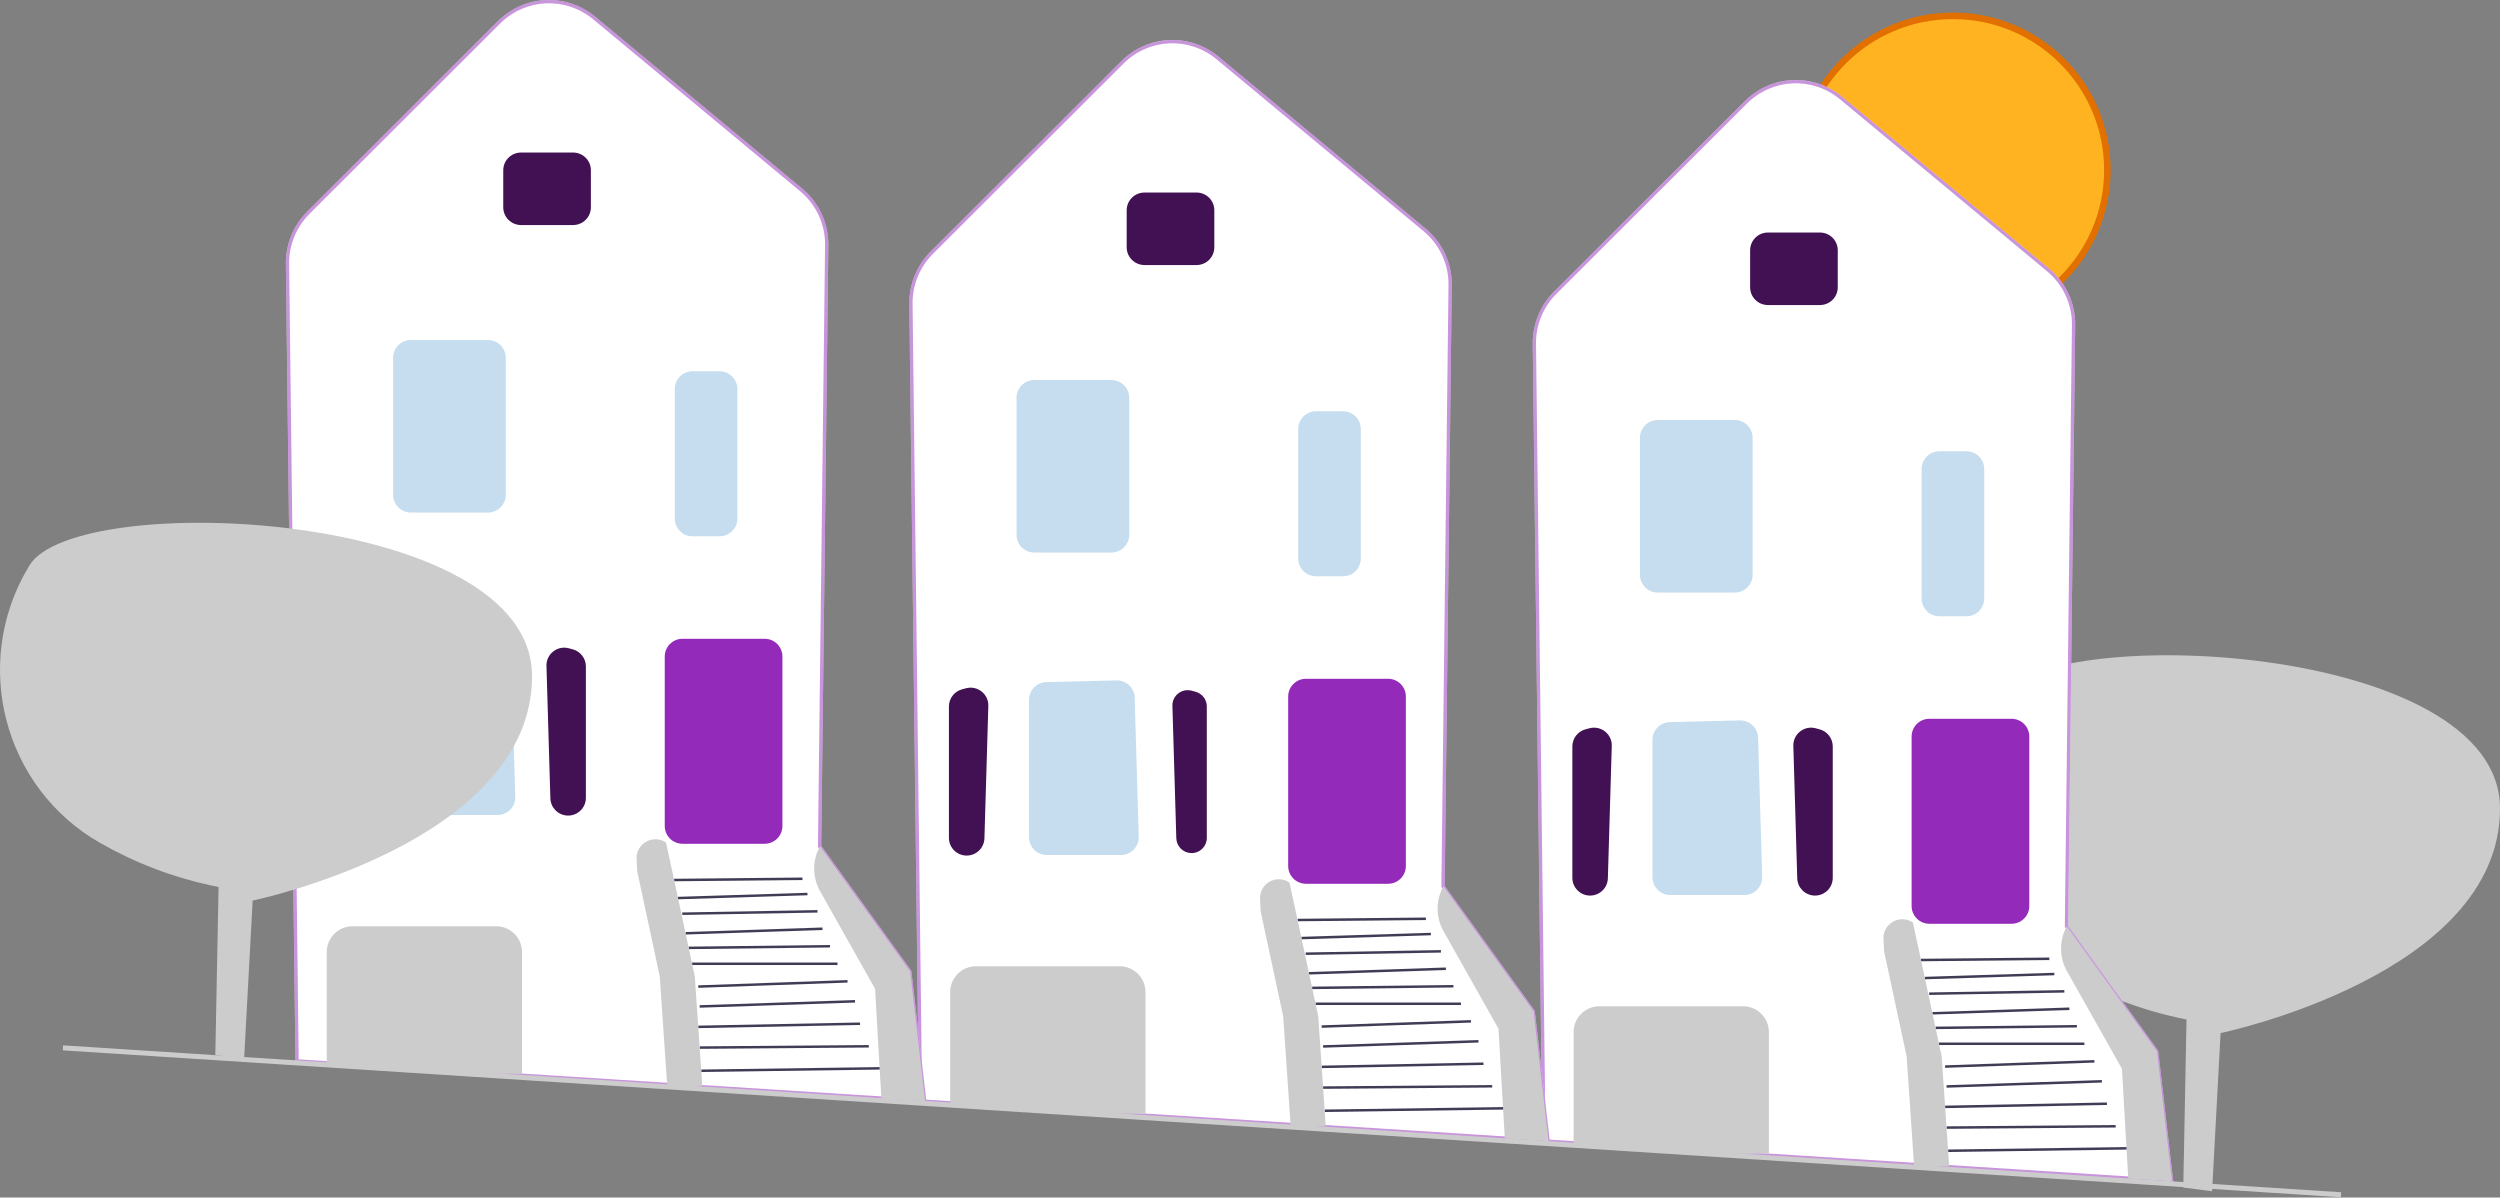 <svg width="762" height="365" viewBox="0 0 762 365" fill="none" xmlns="http://www.w3.org/2000/svg">
<rect x="0" y="0" width="762" height="365" fill="#808080" stroke="none"/>
<g clip-path="url(#clip0_586_2885)">
<path d="M674.241 363.097L676.837 314.877C676.837 314.877 762 297.248 762 246.436C762 195.623 622.831 189.401 608.811 212.733C608.67 212.967 608.531 213.2 608.392 213.433C591.075 242.594 600.852 280.453 630.321 297.294C640.398 303.052 652.412 307.98 666.451 310.729L665.462 361.954" fill="#CCCCCC"/>
<path d="M642.331 51.828C642.331 77.787 621.255 98.833 595.253 98.833C569.251 98.833 548.175 77.787 548.175 51.828C548.175 25.87 569.251 4.824 595.253 4.824C621.255 4.824 642.331 25.87 642.331 51.828Z" fill="#FFB320" stroke="#E17000" stroke-width="2"/>
<path d="M524.325 351.666L470.101 348.215L467.177 104.762C467.107 98.853 469.466 93.067 473.651 88.888L531.742 30.886C539.874 22.767 552.673 22.18 561.515 29.524L624.557 81.886C629.7 86.158 632.604 92.438 632.525 99.118L630.359 282.206L657.759 320.203L657.817 320.284L662.46 360.458L524.325 351.666Z" fill="white"/>
<path d="M629.859 282.2L629.857 282.365L629.954 282.499L657.335 320.471L661.894 359.921L524.357 351.167L470.596 347.745L467.677 104.756C467.608 98.982 469.915 93.325 474.005 89.242L532.096 31.239C540.045 23.303 552.552 22.73 561.196 29.909L624.237 82.271C629.264 86.446 632.102 92.583 632.025 99.112L629.859 282.2Z" stroke="#932ABA" stroke-opacity="0.5"/>
<path d="M533.438 87.571V76.282C533.438 73.302 535.866 70.878 538.85 70.878H554.736C557.72 70.878 560.148 73.302 560.148 76.282V87.571C560.148 90.551 557.72 92.975 554.736 92.975H538.85C535.866 92.975 533.438 90.551 533.438 87.571Z" fill="#421154"/>
<path d="M499.86 175.199V133.431C499.86 130.451 502.288 128.026 505.272 128.026H528.789C531.774 128.026 534.201 130.451 534.201 133.431V175.199C534.201 178.179 531.774 180.603 528.789 180.603H505.272C502.288 180.603 499.86 178.179 499.86 175.199Z" fill="#99C3E1" fill-opacity="0.57"/>
<path d="M553.018 272.969C550.175 272.868 547.883 270.565 547.799 267.726L546.61 227.355C546.559 225.632 547.306 224.031 548.66 222.96C550.013 221.89 551.746 221.533 553.415 221.975L554.604 222.292C556.969 222.922 558.622 225.069 558.622 227.513V267.568C558.622 269.047 558.034 270.428 556.968 271.456C555.949 272.438 554.623 272.972 553.215 272.972C553.149 272.972 553.084 272.971 553.018 272.969Z" fill="#421154"/>
<path d="M480.908 271.456C479.842 270.428 479.255 269.047 479.255 267.568V227.513C479.255 225.069 480.907 222.922 483.273 222.292L484.462 221.975C486.132 221.533 487.864 221.89 489.217 222.96C490.57 224.03 491.317 225.632 491.267 227.355L490.078 267.726C489.994 270.565 487.702 272.868 484.859 272.969C484.793 272.971 484.727 272.972 484.662 272.972C483.254 272.972 481.927 272.437 480.908 271.456Z" fill="#421154"/>
<path d="M503.675 267.398V225.509C503.675 222.552 505.995 220.179 508.956 220.106L530.33 219.585C533.293 219.545 535.786 221.866 535.873 224.832L537.104 267.241C537.146 268.714 536.604 270.107 535.575 271.163C534.548 272.22 533.169 272.802 531.694 272.802H509.088C506.103 272.802 503.675 270.378 503.675 267.398Z" fill="#99C3E1" fill-opacity="0.57"/>
<path d="M630.012 296.022L646.765 325.759L648.688 359.203L662.028 360.048L657.449 320.426L629.976 282.327C627.605 286.588 627.618 291.773 630.012 296.022Z" fill="#CCCCCC"/>
<path d="M648.152 349.631L593.779 350.373L593.79 351.135L648.163 350.393L648.152 349.631Z" fill="#3F3D56"/>
<path d="M644.854 342.906L593.3 343.308L593.306 344.07L644.86 343.668L644.854 342.906Z" fill="#3F3D56"/>
<path d="M642.178 336.034L592.864 336.996L592.879 337.758L642.193 336.796L642.178 336.034Z" fill="#3F3D56"/>
<path d="M640.648 329.2L593.29 330.77L593.315 331.532L640.673 329.962L640.648 329.2Z" fill="#3F3D56"/>
<path d="M638.358 323.115L592.857 324.712L592.884 325.474L638.385 323.877L638.358 323.115Z" fill="#3F3D56"/>
<path d="M635.318 317.759H591.001V318.521H635.318V317.759Z" fill="#3F3D56"/>
<path d="M633.024 312.412L589.955 312.916L589.964 313.678L633.033 313.174L633.024 312.412Z" fill="#3F3D56"/>
<path d="M630.726 307.083L588.993 308.466L589.018 309.228L630.751 307.845L630.726 307.083Z" fill="#3F3D56"/>
<path d="M629.207 301.777L587.996 302.5L588.01 303.262L629.22 302.539L629.207 301.777Z" fill="#3F3D56"/>
<path d="M626.148 296.499L586.688 297.73L586.712 298.492L626.172 297.261L626.148 296.499Z" fill="#3F3D56"/>
<path d="M624.63 291.852L585.519 292.233L585.526 292.995L624.638 292.614L624.63 291.852Z" fill="#3F3D56"/>
<path d="M582.661 276.161V224.487C582.661 221.507 585.089 219.083 588.073 219.083H613.116C616.101 219.083 618.528 221.507 618.528 224.487V276.161C618.528 279.14 616.101 281.565 613.116 281.565H588.073C585.089 281.565 582.661 279.14 582.661 276.161Z" fill="#932ABA"/>
<path d="M524.325 351.666L479.994 348.846L479.636 348.823V314.567C479.636 310.235 483.166 306.71 487.505 306.71H531.293C535.632 306.71 539.162 310.235 539.162 314.567V351.667H538.78L524.325 351.666Z" fill="#CCCCCC"/>
<path d="M585.713 182.438V142.955C585.713 139.975 588.141 137.551 591.126 137.551H599.38C602.364 137.551 604.792 139.975 604.792 142.955V182.438C604.792 185.417 602.364 187.841 599.38 187.841H591.126C588.141 187.841 585.713 185.417 585.713 182.438Z" fill="#99C3E1" fill-opacity="0.57"/>
<path d="M594.108 355.477L591.819 321.95L584.951 289.947L583.043 281.184C579.122 278.522 573.843 281.483 574.079 286.211L574.267 289.947L581.135 321.95L583.424 355.477" fill="#CCCCCC"/>
<path d="M334.301 339.474L280.078 336.023L277.154 92.57C277.083 86.661 279.443 80.875 283.628 76.696L341.719 18.694C349.851 10.574 362.65 9.989 371.492 17.332L434.533 69.694C439.676 73.966 442.581 80.247 442.502 86.926L440.336 270.015L467.736 308.012L467.794 308.092L472.436 348.266L334.301 339.474Z" fill="white"/>
<path d="M439.836 270.009L439.834 270.173L439.93 270.307L467.312 308.279L471.871 347.729L334.333 338.975L280.573 335.554L277.654 92.564C277.585 86.79 279.891 81.134 283.981 77.05L342.073 19.048L341.719 18.694L342.073 19.048C350.021 11.11 362.529 10.538 371.172 17.717L434.214 70.079C439.241 74.254 442.079 80.392 442.002 86.92L439.836 270.009Z" stroke="#932ABA" stroke-opacity="0.5"/>
<path d="M343.415 75.379V64.09C343.415 61.11 345.843 58.686 348.828 58.686H364.713C367.697 58.686 370.125 61.11 370.125 64.09V75.379C370.125 78.359 367.697 80.783 364.713 80.783H348.828C345.843 80.783 343.415 78.359 343.415 75.379Z" fill="#421154"/>
<path d="M309.836 163.007V121.239C309.836 118.259 312.264 115.834 315.249 115.834H338.766C341.75 115.834 344.178 118.259 344.178 121.239V163.007C344.178 165.987 341.75 168.411 338.766 168.411H315.249C312.264 168.411 309.836 165.987 309.836 163.007Z" fill="#99C3E1" fill-opacity="0.57"/>
<path d="M359.111 211.366C357.948 212.285 357.307 213.662 357.351 215.142L358.539 255.512C358.612 257.951 360.581 259.929 363.022 260.015C364.306 260.066 365.5 259.598 366.415 258.716C367.331 257.833 367.836 256.647 367.836 255.376V215.322C367.836 213.222 366.417 211.378 364.385 210.837L363.195 210.52C362.793 210.413 362.386 210.36 361.983 210.36C360.951 210.36 359.947 210.705 359.111 211.366Z" fill="#421154"/>
<path d="M290.884 259.264C289.819 258.237 289.231 256.856 289.231 255.376V215.322C289.231 212.877 290.884 210.731 293.249 210.1L294.439 209.783C296.105 209.341 297.84 209.699 299.193 210.769C300.547 211.839 301.294 213.441 301.244 215.164L300.054 255.535C299.971 258.374 297.679 260.677 294.836 260.777C294.77 260.779 294.704 260.78 294.638 260.78C293.23 260.78 291.904 260.246 290.884 259.264Z" fill="#421154"/>
<path d="M313.652 255.207V213.317C313.652 210.36 315.972 207.987 318.933 207.914L340.307 207.394C340.353 207.393 340.397 207.393 340.441 207.393C343.352 207.393 345.765 209.719 345.85 212.64L347.081 255.05C347.123 256.522 346.581 257.915 345.552 258.972C344.525 260.029 343.146 260.611 341.67 260.611H319.065C316.08 260.611 313.652 258.186 313.652 255.207Z" fill="#99C3E1" fill-opacity="0.57"/>
<path d="M439.989 283.831L456.742 313.568L458.665 347.011L472.005 347.857L467.426 308.234L439.953 270.135C437.582 274.397 437.595 279.582 439.989 283.831Z" fill="#CCCCCC"/>
<path d="M458.129 337.439L403.756 338.182L403.767 338.944L458.14 338.201L458.129 337.439Z" fill="#3F3D56"/>
<path d="M454.831 330.715L403.277 331.117L403.283 331.879L454.837 331.477L454.831 330.715Z" fill="#3F3D56"/>
<path d="M452.155 323.843L402.841 324.804L402.856 325.566L452.17 324.604L452.155 323.843Z" fill="#3F3D56"/>
<path d="M450.625 317.008L403.267 318.578L403.292 319.34L450.65 317.77L450.625 317.008Z" fill="#3F3D56"/>
<path d="M448.335 310.923L402.834 312.52L402.861 313.282L448.362 311.685L448.335 310.923Z" fill="#3F3D56"/>
<path d="M445.295 305.567H400.978V306.329H445.295V305.567Z" fill="#3F3D56"/>
<path d="M443.001 300.221L399.932 300.725L399.941 301.487L443.01 300.983L443.001 300.221Z" fill="#3F3D56"/>
<path d="M440.703 294.891L398.97 296.274L398.995 297.036L440.728 295.653L440.703 294.891Z" fill="#3F3D56"/>
<path d="M439.183 289.585L397.973 290.309L397.986 291.071L439.197 290.347L439.183 289.585Z" fill="#3F3D56"/>
<path d="M436.125 284.308L396.666 285.539L396.689 286.301L436.149 285.07L436.125 284.308Z" fill="#3F3D56"/>
<path d="M434.607 279.66L395.496 280.042L395.504 280.803L434.615 280.422L434.607 279.66Z" fill="#3F3D56"/>
<path d="M392.638 263.97V212.296C392.638 209.315 395.066 206.891 398.05 206.891H423.093C426.078 206.891 428.505 209.315 428.505 212.296V263.97C428.505 266.949 426.078 269.373 423.093 269.373H398.05C395.066 269.373 392.638 266.949 392.638 263.97Z" fill="#932ABA"/>
<path d="M334.301 339.475L289.97 336.655L289.613 336.632V302.376C289.613 298.043 293.144 294.519 297.482 294.519H341.27C345.609 294.519 349.139 298.043 349.139 302.376V339.475H348.757L334.301 339.475Z" fill="#CCCCCC"/>
<path d="M395.69 170.246V130.764C395.69 127.784 398.118 125.359 401.103 125.359H409.357C412.341 125.359 414.769 127.784 414.769 130.764V170.246C414.769 173.226 412.341 175.65 409.357 175.65H401.103C398.118 175.65 395.69 173.226 395.69 170.246Z" fill="#99C3E1" fill-opacity="0.57"/>
<path d="M404.085 343.285L401.796 309.758L394.928 277.755L393.02 268.992C389.099 266.33 383.82 269.291 384.057 274.019L384.244 277.755L391.112 309.758L393.401 343.285" fill="#CCCCCC"/>
<path d="M144.278 327.283L90.055 323.832L87.131 80.379C87.06 74.47 89.42 68.683 93.605 64.504L151.696 6.502C159.828 -1.617 172.628 -2.203 181.468 5.141L244.51 57.503C249.653 61.774 252.557 68.055 252.478 74.734L250.313 257.823L277.713 295.82L277.77 295.9L282.413 336.075L144.278 327.283Z" fill="white"/>
<path d="M249.813 257.817L249.811 257.982L249.907 258.115L277.288 296.086L281.848 335.538L144.31 326.784L90.55 323.362L87.631 80.373C87.562 74.599 89.868 68.942 93.958 64.858L152.05 6.856L151.696 6.502L152.05 6.856C159.999 -1.081 172.507 -1.653 181.149 5.525L181.468 5.141L181.149 5.525L244.191 57.887C249.218 62.063 252.056 68.2 251.979 74.728L249.813 257.817Z" stroke="#932ABA" stroke-opacity="0.5"/>
<path d="M153.392 63.188V51.899C153.392 48.919 155.82 46.495 158.805 46.495H174.69C177.674 46.495 180.102 48.919 180.102 51.899V63.188C180.102 66.168 177.674 68.592 174.69 68.592H158.805C155.82 68.592 153.392 66.168 153.392 63.188Z" fill="#421154"/>
<path d="M119.813 150.815V109.047C119.813 106.067 122.242 103.643 125.226 103.643H148.743C151.727 103.643 154.155 106.067 154.155 109.047V150.815C154.155 153.795 151.727 156.22 148.743 156.22H125.226C122.242 156.22 119.813 153.795 119.813 150.815Z" fill="#99C3E1" fill-opacity="0.57"/>
<path d="M172.972 248.586C170.13 248.485 167.837 246.182 167.753 243.343L166.564 202.973C166.514 201.249 167.261 199.647 168.614 198.577C169.967 197.507 171.7 197.149 173.369 197.592L174.558 197.909C176.924 198.539 178.576 200.686 178.576 203.13V243.185C178.576 244.664 177.989 246.045 176.923 247.073C175.903 248.055 174.577 248.589 173.17 248.589C173.104 248.589 173.038 248.588 172.972 248.586Z" fill="#421154"/>
<path d="M103.325 198.277L104.514 197.96C107.767 197.094 110.938 199.601 110.839 202.961L109.65 243.332C109.572 245.979 107.45 248.111 104.799 248.204C101.953 248.305 99.59 246.028 99.59 243.184V203.13C99.59 200.855 101.123 198.863 103.325 198.277Z" fill="#3F3D56"/>
<path d="M123.629 243.015V201.126C123.629 198.168 125.949 195.795 128.91 195.723L150.284 195.202C153.262 195.155 155.74 197.483 155.827 200.448L157.058 242.858C157.1 244.331 156.558 245.724 155.529 246.78C154.502 247.837 153.123 248.419 151.647 248.419H129.042C126.057 248.419 123.629 245.994 123.629 243.015Z" fill="#99C3E1" fill-opacity="0.57"/>
<path d="M249.966 271.639L266.719 301.376L268.642 334.819L281.982 335.665L277.403 296.042L249.93 257.943C247.559 262.205 247.572 267.39 249.966 271.639Z" fill="#CCCCCC"/>
<path d="M268.106 325.248L213.733 325.99L213.744 326.752L268.117 326.009L268.106 325.248Z" fill="#3F3D56"/>
<path d="M264.808 318.523L213.254 318.925L213.26 319.687L264.814 319.285L264.808 318.523Z" fill="#3F3D56"/>
<path d="M262.132 311.651L212.818 312.612L212.833 313.374L262.147 312.413L262.132 311.651Z" fill="#3F3D56"/>
<path d="M260.602 304.817L213.244 306.387L213.269 307.149L260.627 305.579L260.602 304.817Z" fill="#3F3D56"/>
<path d="M258.312 298.731L212.812 300.329L212.838 301.091L258.339 299.493L258.312 298.731Z" fill="#3F3D56"/>
<path d="M255.272 293.376H210.955V294.138H255.272V293.376Z" fill="#3F3D56"/>
<path d="M252.978 288.029L209.909 288.533L209.918 289.295L252.987 288.791L252.978 288.029Z" fill="#3F3D56"/>
<path d="M250.68 282.699L208.947 284.083L208.972 284.845L250.705 283.461L250.68 282.699Z" fill="#3F3D56"/>
<path d="M249.16 277.393L207.95 278.117L207.963 278.879L249.174 278.155L249.16 277.393Z" fill="#3F3D56"/>
<path d="M246.102 272.116L206.643 273.347L206.666 274.109L246.126 272.878L246.102 272.116Z" fill="#3F3D56"/>
<path d="M244.584 267.468L205.473 267.85L205.48 268.612L244.591 268.23L244.584 267.468Z" fill="#3F3D56"/>
<path d="M202.615 251.778V200.104C202.615 197.124 205.043 194.699 208.028 194.699H233.07C236.054 194.699 238.483 197.124 238.483 200.104V251.778C238.483 254.757 236.054 257.181 233.07 257.181H208.028C205.043 257.181 202.615 254.757 202.615 251.778Z" fill="#932ABA"/>
<path d="M144.278 327.283L99.947 324.463L99.59 324.44V290.184C99.59 285.852 103.121 282.327 107.46 282.327H151.247C155.586 282.327 159.116 285.852 159.116 290.184V327.283H158.734L144.278 327.283Z" fill="#CCCCCC"/>
<path d="M205.667 158.054V118.572C205.667 115.592 208.096 113.167 211.08 113.167H219.334C222.318 113.167 224.746 115.592 224.746 118.572V158.054C224.746 161.034 222.318 163.458 219.334 163.458H211.08C208.096 163.458 205.667 161.034 205.667 158.054Z" fill="#99C3E1" fill-opacity="0.57"/>
<path d="M214.062 331.093L211.772 297.566L204.904 265.563L202.996 256.801C199.076 254.139 193.796 257.1 194.033 261.828L194.22 265.563L201.088 297.566L203.378 331.093" fill="#CCCCCC"/>
<path d="M74.409 322.712L77.005 274.492C77.005 274.492 162.168 256.863 162.168 206.051C162.168 155.238 22.999 149.016 8.978 172.349C8.838 172.582 8.699 172.815 8.56 173.048C-8.757 202.21 1.02 240.069 30.489 256.909C40.566 262.668 52.58 267.595 66.619 270.344L65.63 321.569" fill="#CCCCCC"/>
<path d="M19.225 318.626L19.127 320.147L713.496 364.921L713.595 363.4L19.225 318.626Z" fill="#CCCCCC"/>
</g>
<defs>
<clipPath id="clip0_586_2885">
<rect width="762" height="365" fill="white"/>
</clipPath>
</defs>
</svg>
